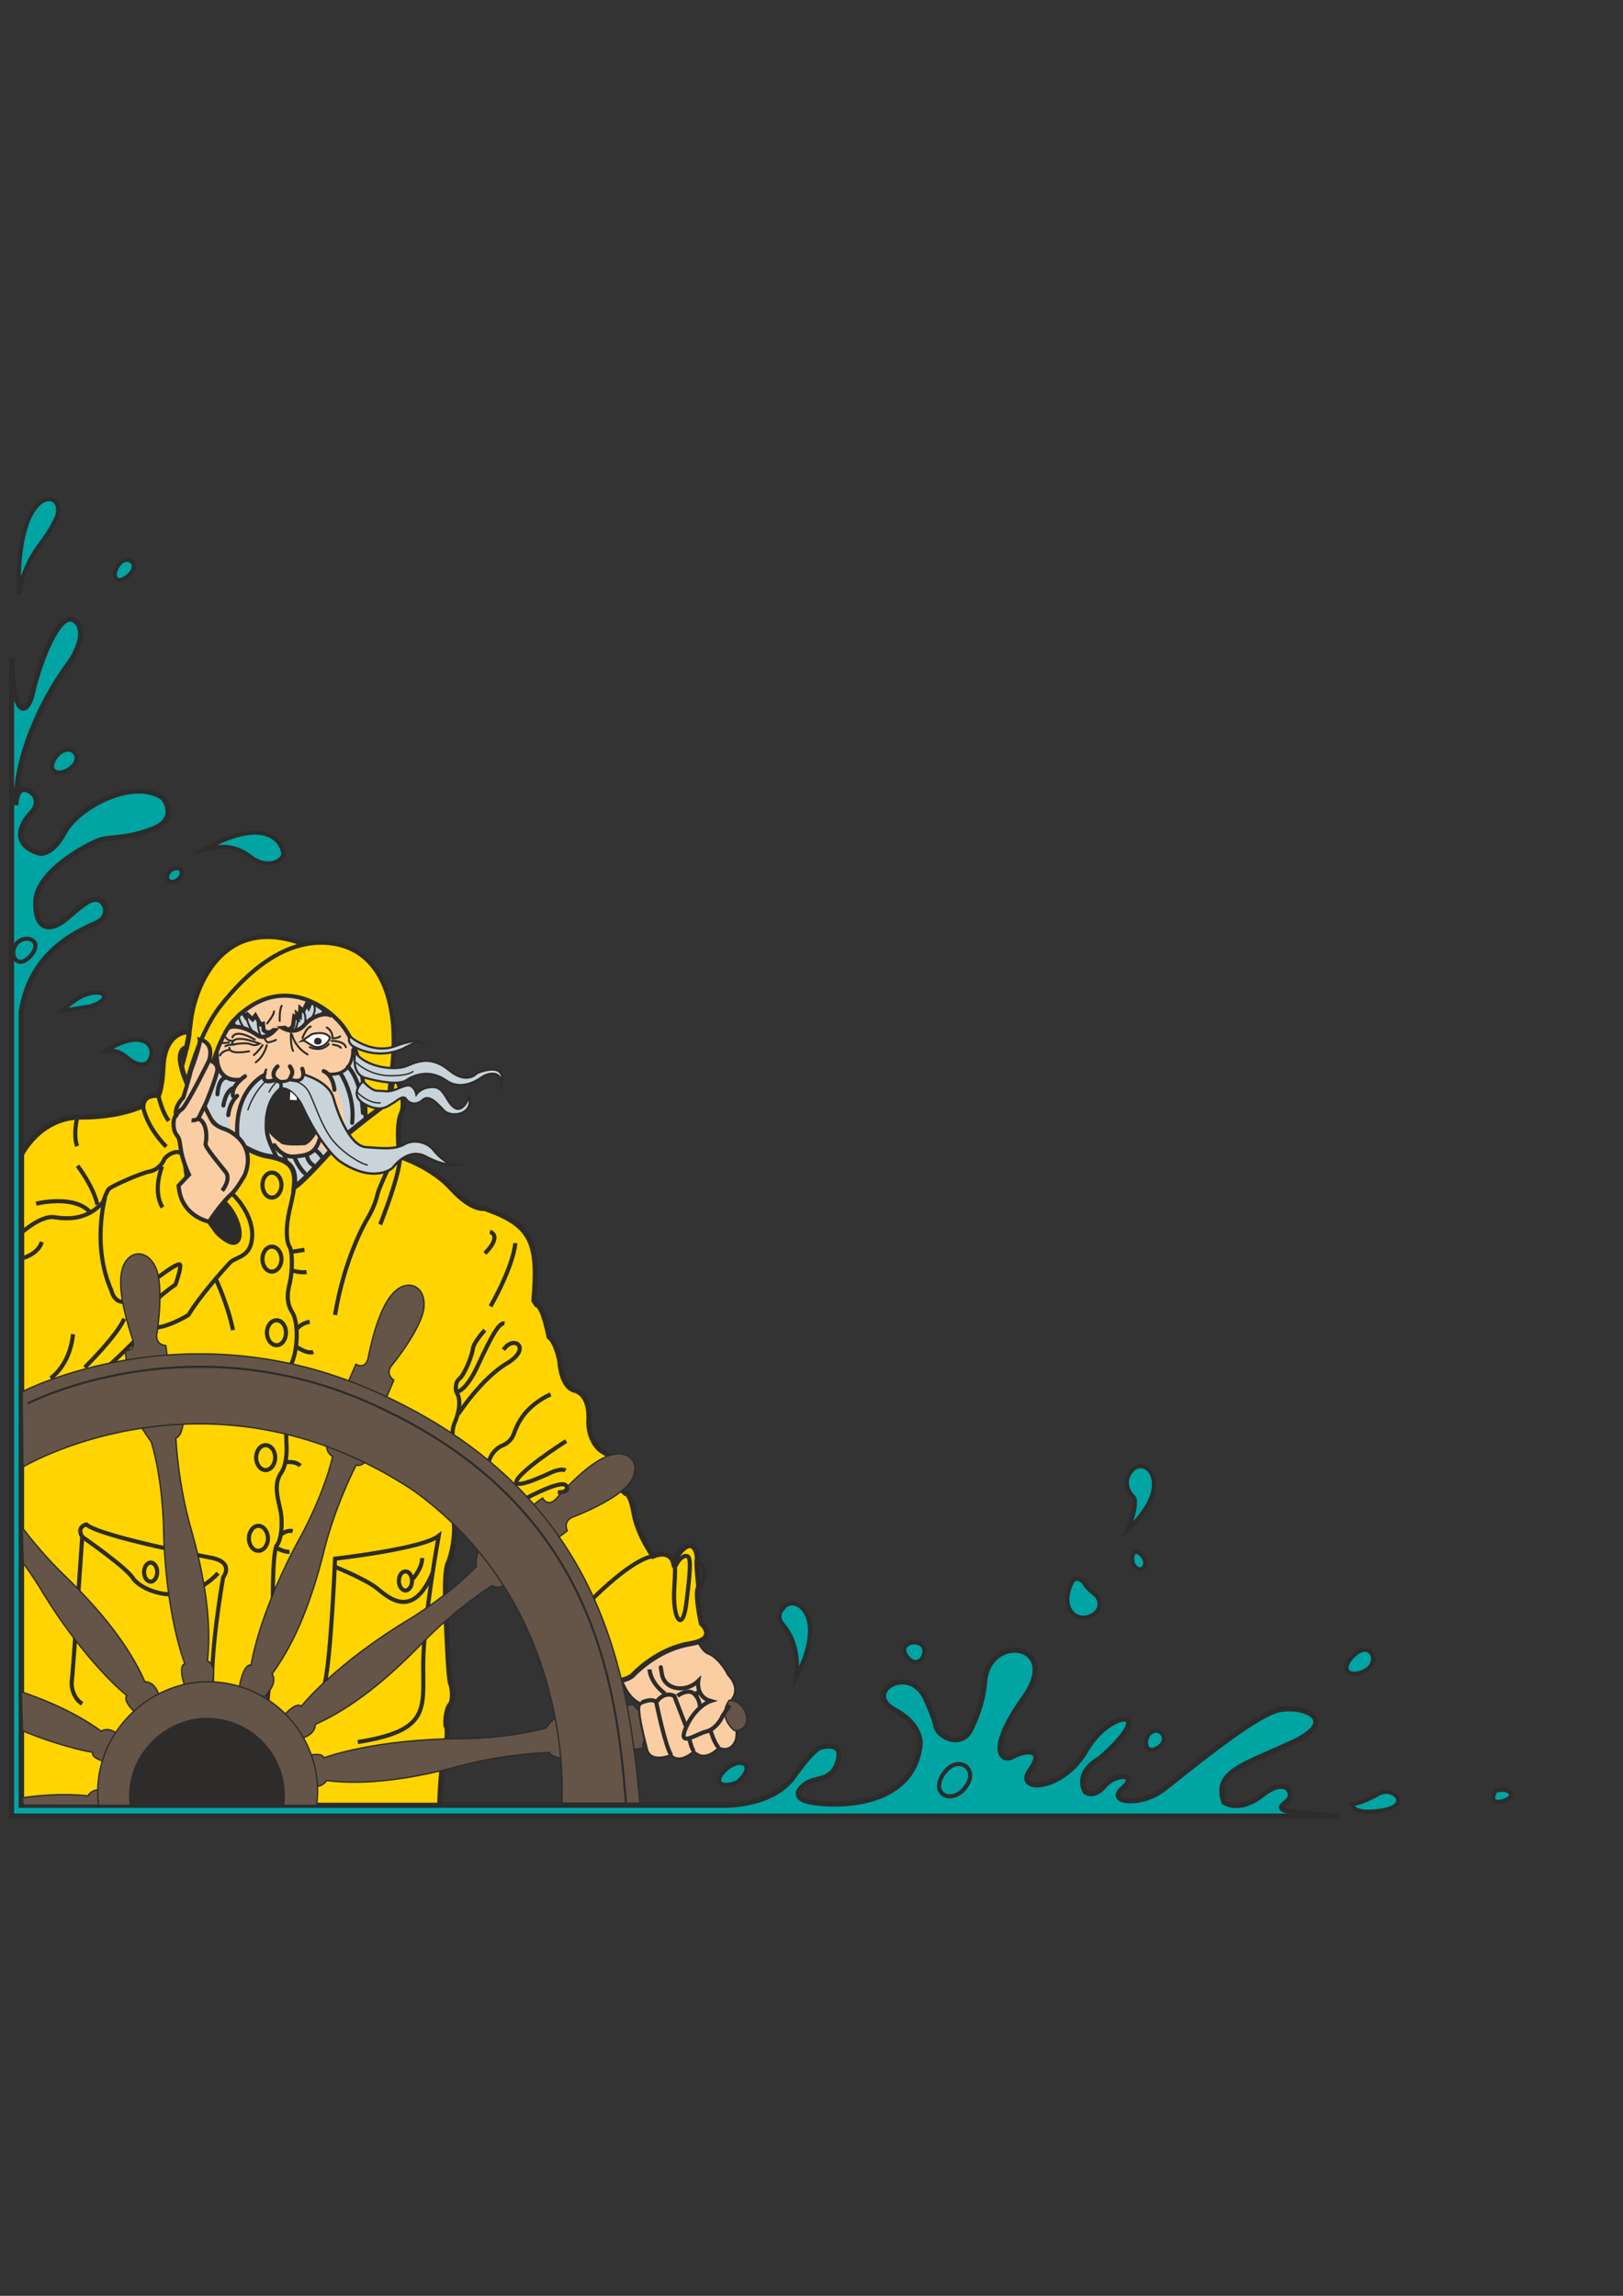 <?xml version="1.0" encoding="utf-8"?>
<!-- Created by UniConvertor 2.0rc4 (https://sk1project.net/) -->
<svg xmlns="http://www.w3.org/2000/svg" height="841.89pt" viewBox="0 0 595.276 841.89" width="595.276pt" version="1.1" xmlns:xlink="http://www.w3.org/1999/xlink" id="5781de9e-f610-11ea-b2ed-dcc15c148e23">

<rect x="0" y="0" width="595.276" height="841.89" fill="#333333" stroke="none"/>

<g>
	<path style="stroke:#2d2c2b;stroke-width:0.504;stroke-miterlimit:10.433;fill:#655548;" d="M 231.542,641.769 L 235.934,640.977 C 235.934,640.977 235.358,638.457 237.086,637.233 238.814,635.937 235.934,628.233 235.934,628.233 235.934,628.233 233.558,627.225 232.334,625.065 L 228.734,625.497 231.542,641.769 Z" />
	<path style="stroke-miterlimit:10.433;stroke:#2d2c2b;stroke-width:1.512;stroke-linecap:round;fill:#fbcda3;" d="M 85.238,415.401 C 85.238,415.401 82.646,402.441 77.678,399.633 77.678,399.633 71.558,403.377 75.59,410.433 L 85.238,415.401 Z" />
	<path style="stroke-miterlimit:10.433;stroke:#2d2c2b;stroke-width:0.792;stroke-linecap:round;fill:#fbcda3;" d="M 254.726,599.073 C 254.726,599.073 256.814,605.193 259.694,606.345 262.574,607.425 265.598,611.097 267.11,614.265 267.11,614.265 271.862,618.657 268.406,623.265 L 267.686,625.353 C 267.686,625.353 270.926,631.977 269.99,637.665 269.99,637.665 268.622,642.993 263.654,640.905 263.654,640.905 258.542,646.593 254.582,642.201 254.582,642.201 249.254,647.169 246.23,643.569 246.23,643.569 238.598,646.809 237.302,641.481 235.934,636.153 233.486,626.289 234.782,625.137 236.15,623.985 234.782,624.561 234.782,624.561 234.782,624.561 229.886,622.833 227.582,614.481 L 254.726,599.073 Z" />
	<path style="stroke:#2d2c2b;stroke-width:1.512;stroke-miterlimit:10.433;fill:#00a4a3;" d="M 6.974,218.121 C 5.462,175.569 25.262,179.385 20.654,190.041 20.654,190.041 18.422,194.937 15.326,198.753 12.302,202.569 7.766,210.201 6.974,218.121 L 6.974,218.121 Z" />
	<path style="stroke:#2d2c2b;stroke-width:1.512;stroke-miterlimit:10.433;fill:#00a4a3;" d="M 43.478,207.105 C 46.502,202.929 51.83,206.745 47.294,210.921 42.686,215.097 40.454,211.281 43.478,207.105 L 43.478,207.105 Z" />
	<path style="stroke:#2d2c2b;stroke-width:1.872;stroke-miterlimit:10.433;fill:#00a4a3;" d="M 491.462,665.961 C 462.95,664.449 470.222,662.721 472.526,660.057 474.758,657.465 471.734,651.345 463.022,658.185 454.238,665.025 448.91,660.849 448.91,660.849 445.166,649.833 455.39,647.529 473.606,639.177 491.894,630.825 478.214,625.137 469.07,627.009 459.926,628.953 434.51,650.193 426.518,656.313 418.526,662.361 405.638,661.209 411.686,655.881 417.806,650.625 409.382,649.833 405.206,654.801 401.03,659.697 398.006,657.033 398.006,657.033 394.19,649.473 403.334,644.865 403.334,644.865 425.726,625.497 407.15,626.649 398.366,641.841 389.654,657.033 371.798,657.465 377.846,649.041 383.966,640.689 375.182,641.841 371.438,644.145 367.622,646.377 361.502,642.201 375.614,622.473 389.654,602.745 362.654,598.497 361.142,616.785 360.422,625.857 356.246,633.849 356.246,633.849 352.79,641.481 344.078,636.945 343.286,633.129 342.566,629.313 339.47,622.833 339.47,622.833 333.422,609.945 316.286,620.601 328.094,627.009 339.902,633.489 337.238,641.481 337.238,641.481 333.062,665.385 300.374,662.001 295.766,660.489 291.23,658.977 292.382,656.313 295.766,654.009 299.222,651.705 304.91,653.217 307.214,646.377 309.446,639.537 304.19,639.969 301.094,640.689 298.07,641.481 291.23,651.345 291.23,651.345 283.238,662.721 265.022,662.001 265.022,662.001 L 7.766,662.001 7.766,371.265 C 11.15,347.361 31.31,340.521 35.846,338.217 40.454,335.913 38.942,330.657 35.846,329.865 32.822,329.073 28.646,333.321 24.11,337.065 19.502,340.881 13.094,342.393 13.094,331.017 13.094,319.641 32.102,309.705 36.278,308.193 40.454,306.681 46.142,307.833 56.006,304.017 65.87,300.201 59.822,292.641 59.822,292.641 48.806,285.009 28.646,296.025 23.678,305.169 18.782,314.313 14.246,312.801 14.246,312.801 3.158,309.345 8.486,300.993 11.582,297.969 14.606,294.873 13.454,290.697 9.638,289.617 5.822,288.465 5.822,295.305 5.822,295.305 5.822,273.633 18.782,251.961 24.47,244.401 30.158,236.769 31.31,229.569 26.774,227.265 22.166,224.961 15.398,239.145 11.582,255.417 9.494,262.617 4.67,262.473 4.238,241.233 L 4.238,665.961 491.462,665.961 Z" />
	<path style="stroke:#2d2c2b;stroke-width:1.512;stroke-miterlimit:10.433;fill:#00a4a3;" d="M 495.71,661.641 C 495.71,661.641 499.022,661.569 505.574,657.825 510.902,654.801 518.102,662.001 507.086,663.873 496.07,665.817 495.71,661.641 495.71,661.641 L 495.71,661.641 Z" />
	<path style="stroke:#2d2c2b;stroke-width:1.512;stroke-miterlimit:10.433;fill:#00a4a3;" d="M 548.486,656.673 C 553.814,655.161 556.838,658.977 551.15,660.489 545.462,662.001 548.486,656.673 548.486,656.673 L 548.486,656.673 Z" />
	<path style="stroke:#2d2c2b;stroke-width:1.512;stroke-miterlimit:10.433;fill:#00a4a3;" d="M 497.582,606.129 C 502.91,602.313 505.934,609.153 501.398,612.177 495.566,616.065 489.878,612.465 497.582,606.129 L 497.582,606.129 Z" />
	<path style="stroke:#2d2c2b;stroke-width:1.512;stroke-miterlimit:10.433;fill:#00a4a3;" d="M 421.19,636.153 C 425.006,631.977 429.542,637.665 425.006,640.689 420.47,643.785 419.318,639.177 421.19,636.153" />
	<path style="stroke:#2d2c2b;stroke-width:1.512;stroke-miterlimit:10.433;fill:#00a4a3;" d="M 413.63,560.913 C 431.054,544.569 420.47,533.913 415.502,538.881 410.534,543.777 415.502,548.745 415.502,548.745 415.502,548.745 418.166,549.897 413.63,560.913 L 413.63,560.913 Z" />
	<path style="stroke:#2d2c2b;stroke-width:1.512;stroke-miterlimit:10.433;fill:#00a4a3;" d="M 393.11,580.281 C 388.502,589.785 394.622,594.753 399.518,592.809 404.486,590.937 403.694,586.761 401.822,584.817 401.822,584.817 398.798,582.585 398.006,581.073 397.286,579.561 394.622,577.617 393.11,580.281 L 393.11,580.281 Z" />
	<path style="stroke:#2d2c2b;stroke-width:1.512;stroke-miterlimit:10.433;fill:#00a4a3;" d="M 415.502,573.441 C 417.806,577.617 421.19,574.593 419.678,571.569 418.166,568.545 414.35,567.393 415.502,573.441 L 415.502,573.441 Z" />
	<path style="stroke:#2d2c2b;stroke-width:1.512;stroke-miterlimit:10.433;fill:#00a4a3;" d="M 333.062,608.001 C 328.886,603.465 334.934,600.801 337.958,603.105 340.982,605.337 337.238,612.609 333.062,608.001 L 333.062,608.001 Z" />
	<path style="stroke:#2d2c2b;stroke-width:1.512;stroke-miterlimit:10.433;fill:#00a4a3;" d="M 270.35,653.649 C 277.55,647.529 272.222,644.145 266.894,648.321 261.566,652.497 263.15,656.313 270.35,653.649 L 270.35,653.649 Z" />
	<path style="stroke:#2d2c2b;stroke-width:1.512;stroke-miterlimit:10.433;fill:#00a4a3;" d="M 292.022,614.841 C 303.758,592.809 292.022,584.817 287.846,589.065 283.67,593.241 287.054,595.113 288.926,598.137 290.87,601.161 293.102,607.281 292.022,614.841 L 292.022,614.841 Z" />
	<path style="stroke:#2d2c2b;stroke-width:1.512;stroke-miterlimit:10.433;fill:#00a4a3;" d="M 345.95,650.625 C 350.918,642.993 359.27,648.321 354.302,655.161 349.406,662.001 340.982,658.185 345.95,650.625 L 345.95,650.625 Z" />
	<path style="stroke:#2d2c2b;stroke-width:1.512;stroke-miterlimit:10.433;fill:#00a4a3;" d="M 6.398,345.633 C 9.854,342.393 16.118,345.057 11.15,350.601 6.254,356.073 2.654,349.593 6.398,345.633 L 6.398,345.633 Z" />
	<path style="stroke:#2d2c2b;stroke-width:1.512;stroke-miterlimit:10.433;fill:#00a4a3;" d="M 22.958,370.689 C 33.758,359.097 44.99,365.217 33.182,369.033 L 22.958,370.689 Z" />
	<path style="stroke:#2d2c2b;stroke-width:1.512;stroke-miterlimit:10.433;fill:#00a4a3;" d="M 38.726,385.377 C 52.406,376.953 56.942,383.433 55.286,387.825 53.558,392.217 49.166,389.913 47.078,388.185 44.99,386.457 43.118,384.945 38.726,385.377 L 38.726,385.377 Z" />
	<path style="stroke:#2d2c2b;stroke-width:1.512;stroke-miterlimit:10.433;fill:#00a4a3;" d="M 62.486,319.209 C 66.662,316.545 67.958,320.577 65.15,322.665 62.27,324.753 59.606,322.089 62.486,319.209 L 62.486,319.209 Z" />
	<path style="stroke:#2d2c2b;stroke-width:1.512;stroke-miterlimit:10.433;fill:#00a4a3;" d="M 74.654,311.649 C 99.926,297.537 104.102,311.073 103.886,313.305 103.67,315.609 98.198,319.065 91.718,314.097 85.238,309.129 79.406,310.497 74.654,311.649 L 74.654,311.649 Z" />
	<path style="stroke:#2d2c2b;stroke-width:1.512;stroke-miterlimit:10.433;fill:#00a4a3;" d="M 21.23,276.657 C 26.198,271.905 30.95,277.809 25.982,281.625 21.086,285.441 16.118,282.345 21.23,276.657 L 21.23,276.657 Z" />
	<path style="stroke:#2d2c2b;stroke-width:1.512;stroke-miterlimit:10.433;fill:#ffd400;" d="M 65.51,394.881 C 65.51,394.881 68.75,386.457 70.046,374.361 71.414,362.193 82.214,332.529 115.262,347.937 115.262,347.937 78.038,368.817 73.718,390.633 L 69.902,405.105 65.51,394.881 Z" />
	<path style="stroke:#2d2c2b;stroke-width:0.792;stroke-miterlimit:10.433;fill:#fbcda3;" d="M 71.198,406.257 C 71.198,406.257 71.774,381.561 90.782,366.945 90.782,366.945 120.23,348.297 133.334,380.769 133.334,380.769 137.87,406.833 135.062,413.817 135.062,413.817 112.814,432.681 109.574,436.425 L 103.67,437.217 71.198,406.257 Z" />
	<path style="fill:#c8d4d9;" d="M 130.454,382.425 C 129.158,380.913 130.67,393.729 122.678,393.945 122.678,393.945 120.014,392.793 122.174,396.681 130.382,411.369 126.206,429.729 116.198,419.937 116.198,419.937 112.958,428.217 102.23,421.665 97.334,418.785 95.318,425.193 89.702,420.225 80.414,412.017 84.734,405.969 85.454,400.425 86.174,394.953 89.486,396.177 85.454,395.961 81.422,395.673 78.182,388.977 78.686,384.945 79.19,380.913 72.422,399.417 76.67,406.689 80.99,413.961 88.982,435.201 105.974,438.225 122.966,441.177 133.982,416.481 134.99,409.209 135.926,401.937 132.47,384.873 130.454,382.425 L 130.454,382.425 Z" />
	<path style="stroke:#2d2c2b;stroke-width:1.512;stroke-miterlimit:10.433;fill:#ffd400;" d="M 67.382,401.721 C 67.382,401.721 71.558,380.625 80.918,368.817 90.206,357.009 104.102,344.121 120.806,345.849 141.11,347.937 146.654,370.113 143.63,392.937 L 141.686,411.729 133.91,416.121 C 133.91,416.121 136.358,385.377 123.11,373.353 123.11,373.353 104.462,353.841 85.094,374.865 85.094,374.865 77.318,384.225 75.23,404.313 L 67.382,401.721 Z" />
	<path style="stroke:#2d2c2b;stroke-width:1.512;stroke-miterlimit:10.433;fill:#c8d4d9;" d="M 103.67,376.953 C 103.67,376.953 108.278,379.833 111.662,375.873 115.118,371.841 119.87,371.481 121.022,372.273 122.102,372.993 116.414,368.025 113.966,367.521 L 113.174,369.393 112.454,368.241 111.302,370.689 110.15,369.753 110.006,372.633 108.998,371.841 109.214,373.569 107.918,372.777 107.486,376.017 C 107.486,376.017 106.406,378.537 104.462,376.881 L 103.67,376.953 Z" />
	<path style="stroke:#2d2c2b;stroke-width:1.512;stroke-miterlimit:10.433;fill:#c8d4d9;" d="M 100.862,377.745 C 100.862,377.745 97.262,381.705 94.382,379.617 91.574,377.529 86.966,375.657 83.942,376.809 83.942,376.809 87.902,371.265 89.054,371.265 L 90.206,372.993 90.782,372.057 92.654,373.785 93.662,372.417 95.534,375.657 96.47,375.441 96.686,377.745 C 96.686,377.745 98.198,379.617 100.286,377.745 L 100.862,377.745 Z" />
	<path style="stroke-miterlimit:10.433;stroke:#2d2c2b;stroke-width:0.72;stroke-linecap:round;fill:none;" d="M 97.982,375.297 C 97.982,375.297 100.502,372.201 100.502,370.905" />
	<path style="stroke-miterlimit:10.433;stroke:#2d2c2b;stroke-width:0.72;stroke-linecap:round;fill:none;" d="M 102.59,374.361 C 102.59,374.361 102.446,370.329 103.31,368.817" />
	<path style="stroke-miterlimit:10.433;stroke:#2d2c2b;stroke-width:0.72;stroke-linecap:round;fill:none;" d="M 106.766,378.321 L 106.766,378.321 C 106.766,378.321 106.334,382.857 107.486,385.377" />
	<path style="stroke-miterlimit:10.433;stroke:#2d2c2b;stroke-width:0.72;stroke-linecap:round;fill:none;" d="M 107.126,379.473 C 107.126,379.473 107.918,383.793 112.814,386.673" />
	<path style="stroke-miterlimit:10.433;stroke:#2d2c2b;stroke-width:0.72;stroke-linecap:round;fill:none;" d="M 97.838,383.289 C 97.838,383.289 97.046,387.177 93.806,389.553" />
	<path style="stroke-miterlimit:10.433;stroke:#2d2c2b;stroke-width:0.72;stroke-linecap:round;fill:#0089cc;" d="M 116.63,383.937 C 118.142,383.937 119.294,382.929 119.294,381.633 119.294,380.409 118.142,379.329 116.63,379.329 115.118,379.329 113.966,380.409 113.966,381.633 113.966,382.929 115.118,383.937 116.63,383.937 L 116.63,383.937 Z" />
	<path style="stroke-miterlimit:10.433;stroke:#2d2c2b;stroke-width:0.72;stroke-linecap:round;fill:#ffffff;" d="M 110.726,381.705 C 110.726,381.705 112.094,380.769 114.326,379.257 114.326,379.257 119.078,377.745 121.022,380.409 121.022,380.409 120.878,381.633 119.438,382.857 119.438,382.857 117.278,384.729 114.902,383.649 114.11,383.289 111.518,381.561 111.518,381.561 L 110.726,381.705 Z" />
	<path style="stroke-miterlimit:10.433;stroke:#2d2c2b;stroke-width:0.72;stroke-linecap:round;fill:none;" d="M 110.942,380.625 C 110.942,380.625 112.238,376.953 113.966,376.449" />
	<path style="stroke-miterlimit:10.433;stroke:#2d2c2b;stroke-width:0.72;stroke-linecap:round;fill:none;" d="M 119.87,376.809 C 119.87,376.809 122.102,377.961 121.958,380.769 121.958,380.769 123.83,380.769 124.766,380.049" />
	<path style="stroke-miterlimit:10.433;stroke:#2d2c2b;stroke-width:0.72;stroke-linecap:round;fill:none;" d="M 121.598,381.705 C 121.598,381.705 126.134,381.561 126.854,384.009" />
	<path style="stroke-miterlimit:10.433;stroke:#2d2c2b;stroke-width:0.72;stroke-linecap:round;fill:none;" d="M 113.606,384.009 C 113.606,384.009 117.782,386.097 120.59,382.857" />
	<path style="stroke-miterlimit:10.433;stroke:#2d2c2b;stroke-width:0.72;stroke-linecap:round;fill:none;" d="M 85.094,383.073 C 85.094,383.073 89.846,382.137 91.718,382.857 93.662,383.649 94.382,383.073 95.174,382.713 95.174,382.713 85.094,378.537 85.094,383.073 L 85.094,383.073 Z" />
	<path style="stroke-miterlimit:10.433;stroke:#2d2c2b;stroke-width:0.72;stroke-linecap:round;fill:none;" d="M 86.03,383.073 C 86.03,383.073 84.158,382.857 82.646,383.649" />
	<path style="stroke-miterlimit:10.433;stroke:#2d2c2b;stroke-width:0.72;stroke-linecap:round;fill:none;" d="M 84.158,384.225 C 84.158,384.225 83.366,386.889 91.358,385.521" />
	<path style="stroke-miterlimit:10.433;stroke:#2d2c2b;stroke-width:0.72;stroke-linecap:round;fill:none;" d="M 85.238,381.705 C 85.238,381.705 83.366,381.705 82.79,380.409" />
	<path style="stroke-miterlimit:10.433;stroke:#2d2c2b;stroke-width:0.72;stroke-linecap:round;fill:none;" d="M 85.238,380.409 C 85.238,380.409 86.03,376.953 93.446,381.201" />
	<path style="stroke-miterlimit:10.433;stroke:#2d2c2b;stroke-width:0.72;stroke-linecap:round;fill:none;" d="M 96.326,383.289 C 96.326,383.289 94.598,385.737 93.086,386.889" />
	<path style="stroke-miterlimit:10.433;stroke:#2d2c2b;stroke-width:0.72;stroke-linecap:round;fill:none;" d="M 96.83,380.193 C 96.83,380.193 97.046,381.345 98.198,382.281 98.198,382.281 99.782,382.065 101.222,381.345" />
	<path style="stroke-miterlimit:10.433;stroke:#2d2c2b;stroke-width:1.512;stroke-linecap:round;fill:none;" d="M 79.55,386.457 C 79.55,386.457 78.614,396.753 87.758,395.961" />
	<path style="stroke-miterlimit:10.433;stroke:#2d2c2b;stroke-width:1.152;stroke-linecap:round;fill:none;" d="M 129.374,384.945 C 129.374,384.945 130.094,394.665 120.446,393.873" />
	<path style="stroke-miterlimit:10.433;stroke:#2d2c2b;stroke-width:0.72;stroke-linecap:round;fill:none;" d="M 122.102,383.073 C 122.102,383.073 124.622,383.433 124.982,384.225" />
	<path style="stroke-miterlimit:10.433;stroke:#2d2c2b;stroke-width:0.72;stroke-linecap:round;fill:none;" d="M 84.302,384.945 C 84.302,384.945 81.494,385.161 80.702,387.033" />
	<path style="stroke-miterlimit:10.433;stroke:#2d2c2b;stroke-width:0.72;stroke-linecap:round;fill:none;" d="M 83.942,382.281 C 83.942,382.281 81.638,382.713 81.062,382.281" />
	<path style="stroke-miterlimit:10.433;stroke:#2d2c2b;stroke-width:1.512;stroke-linecap:round;fill:none;" d="M 101.798,391.065 C 101.798,391.065 97.982,394.449 102.59,396.753 102.59,396.753 105.758,397.113 106.334,395.601 106.91,394.089 107.918,393.297 106.334,391.065" />
	<path style="stroke-miterlimit:10.433;stroke:#2d2c2b;stroke-width:0.792;stroke-linecap:round;fill:none;" d="M 97.622,392.217 C 97.622,392.217 94.238,398.481 101.078,395.961" />
	<path style="fill:#2d2c2b;" d="M 105.614,398.481 L 100.862,399.057 C 100.862,399.057 89.846,410.433 102.734,419.001 102.734,419.001 102.95,420.513 111.878,419.937 111.878,419.937 115.262,419.145 118.142,411.009 118.142,411.009 110.726,399.777 105.614,398.481 L 105.614,398.481 Z" />
	<path style="stroke-miterlimit:10.433;stroke:#2d2c2b;stroke-width:1.512;stroke-linecap:round;fill:none;" d="M 118.718,392.793 C 118.718,392.793 121.958,393.729 122.678,399.633" />
	<path style="stroke-miterlimit:10.433;stroke:#2d2c2b;stroke-width:1.512;stroke-linecap:round;fill:none;" d="M 124.982,393.729 C 124.982,393.729 130.31,401.721 129.158,411.729" />
	<path style="stroke-miterlimit:10.433;stroke:#2d2c2b;stroke-width:1.512;stroke-linecap:round;fill:none;" d="M 127.646,391.209 C 127.646,391.209 132.398,395.241 133.118,408.129" />
	<path style="stroke-miterlimit:10.433;stroke:#2d2c2b;stroke-width:1.512;stroke-linecap:round;fill:none;" d="M 89.846,394.665 C 89.846,394.665 84.518,398.265 85.454,401.865" />
	<path style="stroke-miterlimit:10.433;stroke:#2d2c2b;stroke-width:1.512;stroke-linecap:round;fill:none;" d="M 82.43,395.241 C 82.43,395.241 80.126,395.601 79.766,401.289" />
	<path style="stroke-miterlimit:10.433;stroke:#2d2c2b;stroke-width:1.512;stroke-linecap:round;fill:none;" d="M 85.454,399.057 C 85.454,399.057 82.934,399.705 81.926,405.393" />
	<path style="stroke-miterlimit:10.433;stroke:#2d2c2b;stroke-width:1.512;stroke-linecap:round;fill:none;" d="M 86.966,401.865 C 86.966,401.865 84.302,403.953 83.726,408.921" />
	<path style="stroke-miterlimit:10.433;stroke:#2d2c2b;stroke-width:1.512;stroke-linecap:round;fill:none;" d="M 80.126,391.641 C 80.126,391.641 76.742,395.601 76.742,401.289" />
	<path style="stroke-miterlimit:10.433;stroke:#2d2c2b;stroke-width:1.512;stroke-linecap:round;fill:#c8d4d9;" d="M 102.878,396.825 C 102.878,396.825 101.366,396.177 101.294,395.961 101.294,395.961 98.27,396.897 97.622,396.393 96.974,395.961 96.542,395.601 96.83,394.305 96.83,394.305 86.966,398.841 86.966,414.249 86.966,429.585 99.494,425.625 95.318,428.289 L 104.678,430.161 C 104.678,430.161 98.558,419.937 97.982,415.545 97.406,411.153 97.982,403.593 102.59,399.777 102.59,399.777 103.886,398.625 102.878,396.825 L 102.878,396.825 Z" />
	<path style="stroke-miterlimit:10.433;stroke:#2d2c2b;stroke-width:1.512;stroke-linecap:round;fill:none;" d="M 100.646,419.937 C 100.646,419.937 103.31,424.473 107.918,424.113 112.958,423.681 115.694,423.033 117.35,417.489" />
	<path style="stroke-miterlimit:10.433;stroke:#2d2c2b;stroke-width:1.512;stroke-linecap:round;fill:none;" d="M 104.246,423.537 C 104.246,423.537 106.406,430.665 107.918,433.257" />
	<path style="stroke-miterlimit:10.433;stroke:#2d2c2b;stroke-width:1.512;stroke-linecap:round;fill:none;" d="M 107.918,424.113 C 107.918,424.113 109.214,427.713 111.662,430.161" />
	<path style="stroke-miterlimit:10.433;stroke:#2d2c2b;stroke-width:1.512;stroke-linecap:round;fill:none;" d="M 112.598,423.753 C 112.598,423.753 112.598,426.201 115.838,427.929" />
	<path style="stroke-miterlimit:10.433;stroke:#2d2c2b;stroke-width:1.512;stroke-linecap:round;fill:none;" d="M 115.478,421.665 C 115.478,421.665 116.63,422.025 119.078,425.625" />
	<path style="stroke-miterlimit:10.433;stroke:#2d2c2b;stroke-width:1.872;stroke-linecap:round;fill:#ffd400;" d="M 7.91,622.473 L 7.91,662.001 161.27,662.001 C 161.27,662.001 161.486,650.769 162.782,644.505 164.15,638.241 164.294,633.849 163.718,633.129 163.142,632.337 163.718,626.433 165.086,625.137 166.382,623.769 166.022,618.873 165.23,617.145 164.51,615.417 163.718,595.113 163.718,595.113 163.718,595.113 162.638,577.041 164.294,573.441 166.022,569.841 167.75,559.977 166.022,555.801 166.022,555.801 208.214,593.025 218.654,617.145 218.654,617.145 229.454,617.145 232.118,614.265 234.782,611.457 242.774,604.401 253.214,602.745 263.654,601.017 257.246,595.329 257.246,595.329 257.246,595.329 254.726,583.881 256.31,582.009 256.31,582.009 255.302,572.865 255.734,571.713 256.094,570.633 254.366,560.553 246.95,572.721 246.95,572.721 245.798,568.113 239.534,570.633 239.534,570.633 233.846,562.641 232.55,554.865 231.182,547.017 229.31,547.593 229.31,547.593 229.31,547.593 226.286,545.145 226.07,540.969 225.854,536.793 225.71,534.849 221.534,532.617 217.358,530.313 215.774,524.841 215.99,521.025 216.206,517.209 215.63,511.161 210.662,509.793 205.766,508.497 205.334,499.137 205.334,499.137 205.334,499.137 204.038,492.153 201.374,490.209 201.374,490.209 199.286,479.049 196.838,478.473 L 195.83,476.961 C 197.558,456.009 195.47,449.169 177.614,443.121 177.614,443.121 173.078,444.057 165.662,435.921 158.246,427.713 146.654,424.113 146.654,424.113 146.654,424.113 145.142,412.881 147.23,408.345 149.318,403.809 145.862,395.241 144.35,394.089 L 142.838,403.809 C 142.838,403.809 127.286,415.401 124.19,418.785 121.166,422.241 111.086,433.617 107.918,435.345 108.638,428.289 106.766,425.409 97.838,423.897 93.446,423.177 85.022,418.857 78.47,411.945 71.63,404.817 66.662,395.025 66.086,388.185 66.086,388.185 66.086,384.369 68.39,384.225 68.39,384.225 69.47,379.617 69.326,378.321 69.326,378.321 60.758,377.745 59.822,390.489 59.822,390.489 59.606,398.481 58.094,401.721 58.094,401.721 52.766,400.929 52.406,405.465 52.406,405.465 44.63,409.641 29.582,409.641 14.606,409.641 7.91,423.321 7.91,423.321 L 7.91,622.473 Z" />
	<path style="stroke-miterlimit:10.433;stroke:#2d2c2b;stroke-width:1.512;stroke-linecap:round;fill:#ffd400;" d="M 79.55,452.049 C 90.566,462.705 89.846,447.657 82.214,440.745 82.214,440.745 84.518,437.793 85.238,437.793 85.238,437.793 92.654,444.633 92.51,452.985 92.294,461.337 86.606,460.617 84.302,463.065 82.358,465.153 73.286,475.233 69.11,482.217 69.11,482.217 60.182,487.761 54.854,486.825 54.854,486.825 54.278,489.633 51.254,489.849 51.254,489.849 39.878,501.441 37.79,502.377 L 8.126,513.249 8.126,451.833 C 8.126,451.833 15.182,445.569 19.934,446.361 24.686,447.081 31.886,447.513 37.79,440.817 37.79,440.817 38.942,437.217 39.878,436.065 40.814,434.913 51.83,430.161 54.854,429.585 57.878,429.081 59.822,426.417 60.182,425.265 60.542,424.113 64.718,421.089 66.662,423.177 L 67.958,427.497 C 67.958,427.497 68.174,433.401 71.414,440.817 L 79.55,452.049 Z" />
	<path style="stroke:#2d2c2b;stroke-width:1.512;stroke-miterlimit:10.433;fill:none;" d="M 38.51,439.305 C 38.51,439.305 33.614,456.801 40.814,473.145 40.814,473.145 42.542,481.713 50.678,474.441 58.886,467.241 64.934,463.281 65.87,463.641 66.878,464.001 64.358,471.057 64.358,471.057 64.358,471.057 58.094,475.377 55.79,478.473 53.558,481.497 52.19,483.369 54.854,486.825" />
	<path style="stroke:#2d2c2b;stroke-width:1.512;stroke-miterlimit:10.433;fill:none;" d="M 59.462,427.713 C 59.462,427.713 55.79,436.425 59.606,442.761" />
	<path style="stroke:#2d2c2b;stroke-width:1.512;stroke-miterlimit:10.433;fill:none;" d="M 18.566,505.401 C 18.566,505.401 25.622,500.865 26.774,489.273" />
	<path style="stroke:#2d2c2b;stroke-width:1.512;stroke-miterlimit:10.433;fill:none;" d="M 8.342,461.337 C 8.342,461.337 13.958,459.969 15.326,455.433" />
	<path style="stroke:#2d2c2b;stroke-width:0.504;stroke-miterlimit:10.433;fill:#655548;" d="M 267.47,623.481 C 274.166,623.625 276.83,634.641 269.414,634.641 269.414,634.641 262.862,629.745 267.47,623.481 L 267.47,623.481 Z" />
	<path style="stroke-miterlimit:10.433;stroke:#2d2c2b;stroke-width:1.512;stroke-linecap:round;fill:#fbcda3;" d="M 65.51,434.769 L 69.326,430.737 C 69.326,430.737 66.878,425.625 66.302,421.233 65.726,416.913 65.51,417.273 64.574,415.905 63.638,414.609 63.062,410.793 64.574,408.921 64.574,408.921 63.638,406.257 67.238,402.441 67.238,402.441 69.686,394.449 69.902,392.937 69.902,392.937 73.718,382.857 73.286,381.201 73.286,381.201 78.614,381.921 76.742,388.761 76.742,388.761 80.558,389.697 79.55,393.297 78.614,396.969 75.95,403.593 75.014,405.681 75.014,405.681 77.462,410.649 78.038,411.369 78.614,412.161 80.126,413.313 82.43,414.033 84.734,414.825 94.022,419.577 89.846,430.737 89.846,430.737 86.966,436.065 84.734,438.009 82.43,439.881 77.894,445.929 76.742,448.017 76.742,448.017 66.302,446.145 65.51,434.769 L 65.51,434.769 Z" />
	<path style="fill:#2d2c2b;" d="M 82.214,440.745 L 82.214,440.745 C 82.214,440.745 89.99,448.449 88.118,453.921 L 87.47,455.721 C 87.47,455.721 83.078,457.089 75.95,447.945 L 82.214,440.745 Z" />
	<path style="stroke:#2d2c2b;stroke-width:0.504;stroke-miterlimit:10.433;fill:#655548;" d="M 127.07,508.281 L 130.526,500.289 C 130.526,500.289 134.054,502.521 135.062,497.841 135.998,493.161 138.878,479.769 144.206,474.225 149.462,468.609 156.086,471.489 155.51,479.265 154.862,486.969 143.918,500.433 143.918,500.433 143.918,500.433 140.822,503.457 144.422,506.121 L 141.11,513.969 127.07,508.281 Z" />
	<path style="stroke:#2d2c2b;stroke-width:0.504;stroke-miterlimit:10.433;fill:#655548;" d="M 46.934,504.033 L 45.926,495.321 C 45.926,495.321 50.102,495.537 48.59,490.929 47.078,486.393 42.902,473.361 44.702,465.945 46.502,458.457 53.702,457.593 57.014,464.649 60.326,471.633 57.59,488.769 57.59,488.769 57.59,488.769 56.438,492.945 60.83,493.449 L 61.91,501.873 46.934,504.033 Z" />
	<path style="stroke:#2d2c2b;stroke-width:0.504;stroke-miterlimit:10.433;fill:#655548;" d="M 191.942,554.577 L 198.998,549.321 C 198.998,549.321 200.942,553.065 204.11,549.465 207.35,545.865 216.494,535.785 223.838,533.625 231.254,531.393 235.502,537.225 231.11,543.561 226.718,549.969 210.518,556.161 210.518,556.161 210.518,556.161 206.342,557.241 208.07,561.345 L 201.302,566.457 191.942,554.577 Z" />
	<path style="fill:#2d2c2b;" d="M 207.422,661.209 L 206.702,661.209 207.422,661.209 Z" />
	<path style="stroke:#2d2c2b;stroke-width:1.512;stroke-miterlimit:10.433;fill:none;" d="M 58.094,401.721 C 58.094,401.721 59.246,407.553 61.91,411.009" />
	<path style="stroke:#2d2c2b;stroke-width:1.512;stroke-miterlimit:10.433;fill:none;" d="M 52.406,405.465 C 52.406,405.465 53.198,412.521 60.974,420.513" />
	<path style="stroke:#2d2c2b;stroke-width:1.512;stroke-miterlimit:10.433;fill:none;" d="M 81.494,436.641 C 81.494,436.641 84.878,432.465 82.79,429.801 80.702,427.137 75.014,420.513 75.374,419.361 75.806,418.209 76.31,411.585 72.71,410.217 L 75.23,405.105" />
	<path style="stroke:#2d2c2b;stroke-width:1.512;stroke-miterlimit:10.433;fill:none;" d="M 76.742,388.761 C 76.742,388.761 69.47,403.593 66.878,406.617 66.878,406.617 65.15,407.553 64.358,409.641" />
	<path style="stroke:#2d2c2b;stroke-width:1.512;stroke-miterlimit:10.433;fill:none;" d="M 72.71,410.217 C 72.71,410.217 71.558,411.009 70.262,410.793" />
	<path style="stroke:#2d2c2b;stroke-width:1.512;stroke-miterlimit:10.433;fill:none;" d="M 28.286,409.857 C 28.286,409.857 26.774,416.121 28.286,420.297" />
	<path style="stroke:#2d2c2b;stroke-width:1.512;stroke-miterlimit:10.433;fill:none;" d="M 28.43,427.497 C 28.43,427.497 34.334,435.129 35.702,441.753" />
	<path style="stroke:#2d2c2b;stroke-width:1.512;stroke-miterlimit:10.433;fill:none;" d="M 13.238,441.393 C 13.238,441.393 26.774,438.009 32.822,444.273" />
	<path style="stroke:#2d2c2b;stroke-width:1.512;stroke-miterlimit:10.433;fill:none;" d="M 31.094,501.441 C 31.094,501.441 42.902,489.849 45.566,483.585" />
	<path style="stroke:#2d2c2b;stroke-width:1.512;stroke-miterlimit:10.433;fill:none;" d="M 79.19,469.113 C 79.19,469.113 83.582,478.473 85.454,487.761" />
	<path style="stroke:#2d2c2b;stroke-width:1.512;stroke-miterlimit:10.433;fill:none;" d="M 146.078,420.873 C 146.078,420.873 139.238,434.553 138.446,438.009 137.726,441.393 135.782,445.209 134.846,446.721 133.91,448.233 126.278,461.553 122.894,482.217" />
	<path style="stroke:#2d2c2b;stroke-width:1.512;stroke-miterlimit:10.433;fill:none;" d="M 146.654,424.113 C 146.654,424.113 147.59,428.073 139.454,449.025" />
	<path style="stroke:#2d2c2b;stroke-width:1.512;stroke-miterlimit:10.433;fill:none;" d="M 188.99,455.865 C 188.99,455.865 188.846,463.065 179.918,479.049" />
	<path style="stroke:#2d2c2b;stroke-width:1.512;stroke-miterlimit:10.433;fill:none;" d="M 179.702,451.689 C 179.702,451.689 184.454,452.985 177.83,459.609" />
	<path style="stroke:#2d2c2b;stroke-width:1.512;stroke-miterlimit:10.433;fill:none;" d="M 166.022,527.289 C 166.022,527.289 165.662,524.049 166.814,521.601 167.894,519.081 169.622,513.609 167.318,510.369 167.318,510.369 166.598,507.129 168.47,505.617 170.414,504.105 173.222,496.905 173.438,494.601 173.654,492.297 177.83,487.761 177.83,487.761" />
	<path style="stroke:#2d2c2b;stroke-width:1.512;stroke-miterlimit:10.433;fill:none;" d="M 167.318,510.369 C 167.318,510.369 170.558,510.945 175.31,500.649 180.062,490.425 182.942,484.881 185.03,485.313" />
	<path style="stroke:#2d2c2b;stroke-width:1.512;stroke-miterlimit:10.433;fill:none;" d="M 168.11,518.505 C 168.11,518.505 176.678,505.401 185.966,499.929 195.254,494.385 188.414,489.273 184.67,494.961" />
	<path style="stroke:#2d2c2b;stroke-width:1.512;stroke-miterlimit:10.433;fill:none;" d="M 179.342,535.857 C 179.342,535.857 180.278,531.825 184.238,530.097 188.27,528.441 188.63,524.985 188.99,524.409 189.422,523.833 191.294,516.273 201.95,511.305" />
	<path style="stroke:#2d2c2b;stroke-width:1.512;stroke-miterlimit:10.433;fill:none;" d="M 207.638,528.441 C 187.118,541.689 181.79,549.537 202.526,539.817 202.526,539.817 205.91,538.305 207.422,539.241" />
	<path style="stroke:#2d2c2b;stroke-width:1.512;stroke-miterlimit:10.433;fill:none;" d="M 190.358,550.833 C 190.358,550.833 205.766,542.121 207.638,544.785 209.51,547.449 204.614,547.233 204.614,547.233" />
	<path style="stroke:#2d2c2b;stroke-width:1.512;stroke-miterlimit:10.433;fill:none;" d="M 214.478,589.209 C 214.478,589.209 230.462,572.145 239.534,570.633" />
	<path style="stroke:#2d2c2b;stroke-width:1.512;stroke-miterlimit:10.433;fill:none;" d="M 246.95,572.721 C 246.95,572.721 248.102,570.777 247.31,582.369 246.59,593.961 250.406,598.929 251.702,588.057 253.07,577.257 253.646,570.993 252.062,570.633 250.55,570.201 248.678,572.145 247.742,574.377" />
	<path style="stroke:#2d2c2b;stroke-width:1.512;stroke-miterlimit:10.433;fill:none;" d="M 256.094,572.505 C 256.094,572.505 261.422,576.105 256.31,582.009" />
	<path style="stroke:#2d2c2b;stroke-width:1.512;stroke-miterlimit:10.433;fill:none;" d="M 242.774,613.905 C 242.774,613.905 241.838,608.217 242.774,613.905 243.71,619.593 251.342,620.961 256.094,616.425 256.094,616.425 255.158,622.257 260.63,623.769 260.63,623.769 255.302,625.425 251.702,633.273 248.102,641.265 255.518,635.793 258.902,635.001 262.358,634.281 264.662,630.249 264.806,629.673 265.022,629.097 267.686,625.353 267.686,625.353" />
	<path style="stroke:#2d2c2b;stroke-width:1.512;stroke-miterlimit:10.433;fill:none;" d="M 238.238,612.177 C 238.238,612.177 238.238,616.785 243.926,621.105" />
	<path style="stroke:#2d2c2b;stroke-width:1.512;stroke-miterlimit:10.433;fill:none;" d="M 235.358,624.345 C 235.358,624.345 239.174,622.473 240.686,624.201 240.686,624.201 244.142,641.121 246.23,643.569" />
	<path style="stroke:#2d2c2b;stroke-width:1.512;stroke-miterlimit:10.433;fill:none;" d="M 240.686,624.201 C 240.686,624.201 243.35,620.025 247.31,621.897 247.31,621.897 251.126,631.977 251.702,633.273" />
	<path style="stroke:#2d2c2b;stroke-width:1.512;stroke-miterlimit:10.433;fill:none;" d="M 252.854,637.665 C 252.854,637.665 253.646,641.481 254.582,642.201" />
	<path style="stroke:#2d2c2b;stroke-width:1.512;stroke-miterlimit:10.433;fill:none;" d="M 248.462,621.897 C 248.462,621.897 252.278,619.017 254.582,621.105 256.814,623.265 256.67,625.857 256.67,625.857" />
	<path style="stroke:#2d2c2b;stroke-width:1.512;stroke-miterlimit:10.433;fill:none;" d="M 255.518,621.681 L 255.878,620.169" />
	<path style="stroke:#2d2c2b;stroke-width:1.512;stroke-miterlimit:10.433;fill:none;" d="M 260.63,634.641 C 260.63,634.641 261.998,639.393 263.654,640.905" />
	<path style="stroke:#2d2c2b;stroke-width:1.512;stroke-miterlimit:10.433;fill:none;" d="M 131.246,638.817 C 157.454,634.641 155.222,627.009 155.222,610.665 155.222,594.321 160.91,563.217 160.91,563.217 154.934,567.969 122.894,571.569 122.894,571.569 122.894,571.569 121.382,608.001 119.078,617.505" />
	<path style="stroke:#2d2c2b;stroke-width:1.512;stroke-miterlimit:10.433;fill:none;" d="M 122.894,574.593 C 122.894,574.593 134.27,579.129 138.446,582.585 142.622,585.969 151.406,593.961 158.606,576.897" />
	<path style="stroke:#2d2c2b;stroke-width:1.512;stroke-miterlimit:10.433;fill:none;" d="M 78.038,622.833 C 76.526,608.001 81.854,578.409 81.854,578.409 81.854,578.409 86.39,572.721 76.886,571.137 76.886,571.137 36.998,563.577 31.67,559.041 31.67,559.041 27.926,559.761 30.158,563.577 30.158,563.577 26.774,613.329 26.342,616.425 25.982,619.449 27.494,623.265 30.158,624.777" />
	<path style="stroke:#2d2c2b;stroke-width:1.512;stroke-miterlimit:10.433;fill:none;" d="M 30.158,563.577 C 30.158,563.577 46.142,574.593 48.806,578.769 51.47,582.945 67.022,590.577 79.982,576.897" />
	<path style="stroke:#2d2c2b;stroke-width:1.512;stroke-miterlimit:10.433;fill:none;" d="M 107.918,435.345 C 107.918,435.345 107.702,437.433 106.19,443.841 104.678,450.321 105.038,455.289 106.19,457.161 107.342,459.033 107.342,466.305 106.19,470.841 105.038,475.377 105.398,478.473 107.342,481.497 109.214,484.521 109.574,494.025 106.91,500.073 104.246,506.193 105.038,529.017 105.038,529.017 105.038,529.017 105.758,536.217 103.166,540.033 100.502,543.777 101.582,548.385 102.734,553.281 103.886,558.249 103.166,564.729 101.582,566.601 100.07,568.545 100.07,583.305 100.07,586.761 100.07,590.145 98.918,627.441 96.326,635.361" />
	<path style="stroke:#2d2c2b;stroke-width:1.512;stroke-miterlimit:10.433;fill:none;" d="M 99.71,466.305 C 101.654,466.305 103.238,464.217 103.238,461.697 103.238,459.177 101.654,457.161 99.71,457.161 97.766,457.161 96.254,459.177 96.254,461.697 96.254,464.217 97.766,466.305 99.71,466.305 L 99.71,466.305 Z" />
	<path style="stroke:#2d2c2b;stroke-width:1.512;stroke-miterlimit:10.433;fill:none;" d="M 99.71,439.161 C 101.654,439.161 103.238,437.073 103.238,434.553 103.238,432.033 101.654,430.017 99.71,430.017 97.766,430.017 96.254,432.033 96.254,434.553 96.254,437.073 97.766,439.161 99.71,439.161 L 99.71,439.161 Z" />
	<path style="stroke:#2d2c2b;stroke-width:1.512;stroke-miterlimit:10.433;fill:none;" d="M 101.438,493.305 C 103.382,493.305 104.894,491.217 104.894,488.697 104.894,486.177 103.382,484.161 101.438,484.161 99.494,484.161 97.91,486.177 97.91,488.697 97.91,491.217 99.494,493.305 101.438,493.305 L 101.438,493.305 Z" />
	<path style="stroke:#2d2c2b;stroke-width:1.512;stroke-miterlimit:10.433;fill:none;" d="M 97.406,539.097 C 99.35,539.097 100.934,537.009 100.934,534.489 100.934,531.969 99.35,529.953 97.406,529.953 95.534,529.953 93.95,531.969 93.95,534.489 93.95,537.009 95.534,539.097 97.406,539.097 L 97.406,539.097 Z" />
	<path style="stroke:#2d2c2b;stroke-width:1.512;stroke-miterlimit:10.433;fill:none;" d="M 94.742,568.689 C 96.686,568.689 98.27,566.673 98.27,564.153 98.27,561.633 96.686,559.545 94.742,559.545 92.87,559.545 91.286,561.633 91.286,564.153 91.286,566.673 92.87,568.689 94.742,568.689 L 94.742,568.689 Z" />
	<path style="stroke:#2d2c2b;stroke-width:1.512;stroke-miterlimit:10.433;fill:none;" d="M 148.742,583.233 C 150.038,583.233 151.118,581.649 151.118,579.705 151.118,577.761 150.038,576.249 148.742,576.249 147.374,576.249 146.294,577.761 146.294,579.705 146.294,581.649 147.374,583.233 148.742,583.233 L 148.742,583.233 Z" />
	<path style="stroke:#2d2c2b;stroke-width:1.512;stroke-miterlimit:10.433;fill:none;" d="M 55.286,579.993 C 56.582,579.993 57.662,578.409 57.662,576.465 57.662,574.593 56.582,573.009 55.286,573.009 53.918,573.009 52.838,574.593 52.838,576.465 52.838,578.409 53.918,579.993 55.286,579.993 L 55.286,579.993 Z" />
	<path style="stroke:#2d2c2b;stroke-width:1.512;stroke-miterlimit:10.433;fill:none;" d="M 107.126,459.033 L 111.662,458.313" />
	<path style="stroke:#2d2c2b;stroke-width:1.512;stroke-miterlimit:10.433;fill:none;" d="M 107.126,465.873 C 107.126,465.873 110.15,466.881 112.454,466.449" />
	<path style="stroke:#2d2c2b;stroke-width:1.512;stroke-miterlimit:10.433;fill:none;" d="M 108.998,487.185 C 108.998,487.185 110.726,485.097 113.606,484.737" />
	<path style="stroke:#2d2c2b;stroke-width:1.512;stroke-miterlimit:10.433;fill:none;" d="M 108.422,493.665 C 108.422,493.665 112.598,496.689 114.902,495.753" />
	<path style="stroke:#2d2c2b;stroke-width:1.512;stroke-miterlimit:10.433;fill:none;" d="M 104.678,536.217 C 104.678,536.217 108.422,535.641 110.15,537.513" />
	<path style="stroke:#2d2c2b;stroke-width:1.512;stroke-miterlimit:10.433;fill:none;" d="M 103.166,562.641 C 103.166,562.641 105.254,560.913 107.342,561.489" />
	<path style="stroke:#2d2c2b;stroke-width:1.512;stroke-miterlimit:10.433;fill:none;" d="M 101.222,567.537 C 101.222,567.537 104.246,569.265 106.19,569.049" />
	<path style="stroke:#2d2c2b;stroke-width:1.512;stroke-miterlimit:10.433;fill:none;" d="M 151.406,578.985 C 151.406,578.985 155.006,574.953 154.79,571.353" />
	<path style="stroke-miterlimit:10.433;stroke:#2d2c2b;stroke-width:0.792;stroke-linecap:round;fill:#c8d4d9;" d="M 130.31,385.953 C 130.31,385.953 128.582,393.729 133.91,395.241 139.238,396.753 146.438,397.905 148.958,396.177 151.406,394.449 157.31,391.785 163.574,396.177 169.838,400.569 176.318,395.241 177.254,394.665 178.19,394.089 183.878,391.785 183.878,397.689 183.878,397.689 186.758,388.977 174.95,393.513 174.95,393.513 171.35,397.905 164.87,392.577 158.39,387.249 153.638,388.977 149.318,390.849 144.926,392.793 134.27,391.425 130.31,385.953 L 130.31,385.953 Z" />
	<path style="stroke-miterlimit:10.433;stroke:#2d2c2b;stroke-width:0.792;stroke-linecap:round;fill:#c8d4d9;" d="M 133.118,396.537 C 133.118,396.537 127.646,401.289 133.55,404.745 139.454,408.129 142.118,405.681 143.774,404.745 145.502,403.809 147.806,401.289 148.958,403.017 150.038,404.745 152.702,405.465 155.006,403.377 157.31,401.289 160.118,404.313 162.782,407.193 165.446,410.073 173.798,408.705 172.07,402.225 172.07,402.225 169.982,408.129 166.814,406.257 163.574,404.313 163.142,398.625 158.822,398.625 154.43,398.625 152.702,401.289 152.702,401.289 152.702,401.289 151.982,397.689 149.318,398.049 146.654,398.481 144.35,400.569 141.11,400.137 137.87,399.777 137.51,400.929 133.118,396.537 L 133.118,396.537 Z" />
	<path style="stroke-miterlimit:10.433;stroke:#2d2c2b;stroke-width:0.792;stroke-linecap:round;fill:#c8d4d9;" d="M 128.942,383.289 C 128.942,383.289 137.51,389.337 148.166,384.369 148.166,384.369 153.134,381.561 154.214,382.137 154.214,382.137 152.558,380.769 144.926,383.649 137.366,386.457 129.95,381.561 128.438,380.049 128.438,380.049 127.07,381.201 128.942,383.289 L 128.942,383.289 Z" />
	<path style="stroke-miterlimit:10.433;stroke:#2d2c2b;stroke-width:1.512;stroke-linecap:round;fill:none;" d="M 110.87,391.929 C 110.87,391.929 113.246,398.121 106.19,395.889" />
	<path style="stroke-miterlimit:10.433;stroke:#2d2c2b;stroke-width:0.864;stroke-linecap:round;fill:#c8d4d9;" d="M 102.878,396.825 C 102.878,396.825 105.686,396.681 106.118,396.033 L 107.702,396.321 C 107.702,396.321 111.23,397.113 111.302,394.017 111.302,394.017 120.59,396.393 122.318,402.657 124.046,408.921 128.438,420.297 134.27,420.657 140.174,421.089 144.71,421.665 148.382,419.577 151.982,417.489 156.878,419.001 158.966,421.665 161.054,424.329 164.294,426.993 166.814,427.137 166.814,427.137 162.782,427.713 156.158,424.113 149.462,420.513 143.99,428.289 143.99,428.289 143.99,428.289 137.15,434.337 124.622,425.841 124.622,425.841 118.142,421.449 110.726,405.321 110.726,405.321 107.486,398.913 103.238,399.129 103.238,399.129 103.526,397.617 102.878,396.825 L 102.878,396.825 Z" />
	<path style="stroke:#2d2c2b;stroke-width:0.504;stroke-miterlimit:10.433;fill:#655548;" d="M 89.486,620.097 L 97.046,622.185 C 97.046,622.185 96.47,623.121 99.062,619.665 101.582,616.137 99.782,613.833 99.782,613.833 108.71,601.737 114.614,585.753 118.862,568.617 123.11,551.553 130.598,537.297 130.598,537.297 133.046,537.873 134.342,535.497 134.342,535.497 131.822,533.553 119.798,529.809 119.798,529.809 119.726,533.193 122.03,534.057 122.03,534.057 118.79,547.881 110.798,562.497 110.798,562.497 94.814,591.225 92.078,610.665 92.078,610.665 92.078,610.665 89.702,609.369 87.974,617.649 86.246,626.001 89.486,620.097 89.486,620.097 L 89.486,620.097 Z" />
	<path style="stroke:#2d2c2b;stroke-width:0.504;stroke-miterlimit:10.433;fill:#655548;" d="M 70.262,619.593 L 77.894,617.577 C 77.894,617.577 77.822,618.729 78.326,614.409 78.758,610.161 76.094,609.009 76.094,609.009 77.75,594.105 74.798,577.257 69.974,560.337 65.15,543.417 64.502,527.361 64.502,527.361 66.878,526.641 67.31,520.953 67.31,520.953 64.142,520.449 50.894,521.745 50.894,521.745 52.55,524.697 55.502,528.801 55.502,528.801 59.606,542.409 59.966,559.113 59.966,559.113 60.47,591.945 67.814,610.161 67.814,610.161 67.814,610.161 65.15,610.233 67.742,618.225 70.406,626.289 70.262,619.593 70.262,619.593 L 70.262,619.593 Z" />
	<path style="stroke:#2d2c2b;stroke-width:0.504;stroke-miterlimit:10.433;fill:#655548;" d="M 8.558,573.225 C 12.014,577.977 14.174,581.505 14.174,581.505 31.022,609.729 46.574,621.825 46.574,621.825 46.574,621.825 44.27,623.265 50.534,628.881 56.87,634.497 53.414,628.737 53.414,628.737 L 58.958,623.265 C 58.958,623.265 59.534,624.273 57.806,620.313 56.006,616.353 53.126,616.713 53.126,616.713 47.15,603.033 36.206,589.857 23.534,577.617 17.198,571.497 11.87,565.089 8.126,560.121 L 8.558,573.225 Z" />
	<path style="stroke:#2d2c2b;stroke-width:0.504;stroke-miterlimit:10.433;fill:#655548;" d="M 8.27,634.713 C 24.182,641.193 33.974,642.561 33.974,642.561 33.974,642.561 32.678,644.937 40.958,646.665 49.238,648.393 43.334,645.153 43.334,645.153 L 45.422,637.593 C 45.422,637.593 46.43,638.169 42.902,635.649 39.446,633.057 37.142,634.857 37.142,634.857 28.862,628.809 18.782,624.129 7.838,620.385 L 8.27,634.713 Z" />
	<path style="stroke:#2d2c2b;stroke-width:0.504;stroke-miterlimit:10.433;fill:#655548;" d="M 42.254,662.001 L 40.886,656.817 C 40.886,656.817 42.038,656.817 37.718,656.313 33.398,655.881 32.318,658.545 32.318,658.545 24.686,657.753 16.55,658.041 8.198,659.265 L 8.486,661.929 42.254,662.001 Z" />
	<path style="stroke:#2d2c2b;stroke-width:0.504;stroke-miterlimit:10.433;fill:#655548;" d="M 103.598,632.553 L 109.07,638.169 C 109.07,638.169 108.062,638.745 112.022,636.945 115.982,635.217 115.622,632.337 115.622,632.337 129.302,626.289 142.478,615.345 154.718,602.673 166.958,590.001 180.494,581.433 180.494,581.433 182.366,583.089 186.686,580.713 186.686,580.713 185.462,577.761 175.958,568.041 175.958,568.041 174.158,570.921 174.734,574.377 174.734,574.377 165.014,584.745 150.758,593.385 150.758,593.385 122.606,610.233 110.51,625.713 110.51,625.713 110.51,625.713 109.07,623.409 103.454,629.745 97.838,636.009 103.598,632.553 103.598,632.553 L 103.598,632.553 Z" />
	<path style="stroke:#2d2c2b;stroke-width:0.504;stroke-miterlimit:10.433;fill:#655548;" d="M 109.286,646.953 L 111.158,654.585 C 111.158,654.585 110.006,654.513 114.326,655.089 118.574,655.593 119.726,652.929 119.726,652.929 134.63,654.801 151.478,652.209 168.542,647.601 185.606,642.993 201.59,642.633 201.59,642.633 202.31,645.009 209.006,645.009 209.006,645.009 209.51,641.913 205.622,628.593 205.622,628.593 202.526,630.177 200.294,633.633 200.294,633.633 186.614,637.521 169.91,637.593 169.91,637.593 137.078,637.593 118.718,644.649 118.718,644.649 118.718,644.649 118.718,641.913 110.654,644.433 102.59,646.953 109.286,646.953 109.286,646.953 L 109.286,646.953 Z" />
	<path style="stroke:#2d2c2b;stroke-width:0.504;stroke-miterlimit:10.433;fill:#655548;" d="M 116.126,662.001 C 116.342,660.345 116.486,658.761 116.486,657.033 116.486,634.785 98.414,616.713 76.166,616.713 54.926,616.713 35.846,634.785 35.846,657.033 35.846,658.761 35.918,660.345 36.134,662.001 L 116.126,662.001 Z" />
	<path style="fill:#2d2c2b;" d="M 103.886,662.001 C 104.03,660.849 104.102,659.697 104.102,658.545 104.102,642.921 91.502,630.321 75.878,630.321 61.046,630.321 47.726,642.921 47.726,658.545 47.726,659.697 47.798,660.849 47.87,662.001 L 48.302,662.001 103.886,662.001 Z" />
	<path style="stroke:#2d2c2b;stroke-width:0.792;stroke-miterlimit:10.433;fill:none;" d="M 103.886,662.001 C 104.03,660.849 104.102,659.697 104.102,658.545 104.102,642.921 91.502,630.321 75.878,630.321 61.046,630.321 47.726,642.921 47.726,658.545 47.726,659.697 47.798,660.849 47.87,662.001 L 48.302,662.001" />
	<path style="stroke-miterlimit:10.433;stroke:#2d2c2b;stroke-width:0.72;stroke-linecap:round;fill:none;" d="M 108.062,377.817 C 108.062,377.817 109.358,375.729 109.214,373.569" />
	<path style="stroke-miterlimit:10.433;stroke:#2d2c2b;stroke-width:0.72;stroke-linecap:round;fill:none;" d="M 111.662,375.873 C 111.662,375.873 112.67,373.353 111.302,370.689" />
	<path style="stroke-miterlimit:10.433;stroke:#2d2c2b;stroke-width:0.72;stroke-linecap:round;fill:none;" d="M 114.182,373.425 C 114.182,373.425 116.558,370.473 114.83,367.953" />
	<path style="stroke-miterlimit:10.433;stroke:#2d2c2b;stroke-width:0.72;stroke-linecap:round;fill:none;" d="M 117.422,372.345 C 117.422,372.345 118.934,370.689 118.574,370.041" />
	<path style="stroke-miterlimit:10.433;stroke:#2d2c2b;stroke-width:0.72;stroke-linecap:round;fill:none;" d="M 95.678,380.049 C 95.678,380.049 94.094,376.305 94.67,374.433" />
	<path style="stroke-miterlimit:10.433;stroke:#2d2c2b;stroke-width:0.72;stroke-linecap:round;fill:none;" d="M 92.798,378.465 C 92.798,378.465 90.71,375.801 90.566,373.209" />
	<path style="stroke-miterlimit:10.433;stroke:#2d2c2b;stroke-width:0.72;stroke-linecap:round;fill:none;" d="M 89.558,377.097 C 89.558,377.097 87.83,374.721 87.614,372.849" />
	<path style="stroke-miterlimit:10.433;stroke:#2d2c2b;stroke-width:0.72;stroke-linecap:round;fill:none;" d="M 86.462,376.305 C 86.462,376.305 85.814,375.441 85.814,374.577" />
	<path style="fill:#ffffff;" d="M 106.478,400.353 L 106.334,403.305 108.854,403.449 108.782,402.441 C 108.782,402.441 107.63,400.929 106.478,400.353 L 106.478,400.353 Z" />
	<path style="stroke-miterlimit:10.433;stroke:#2d2c2b;stroke-width:0.504;stroke-linecap:round;fill:none;" d="M 106.118,396.033 C 106.118,396.033 111.446,396.177 113.678,401.217 115.982,406.185 117.926,412.665 121.67,417.705 125.486,422.673 132.182,426.705 134.702,427.209" />
	<path style="stroke-miterlimit:10.433;stroke:#2d2c2b;stroke-width:0.504;stroke-linecap:round;fill:none;" d="M 97.622,396.393 C 97.622,396.393 93.446,399.705 90.926,406.977" />
	<path style="stroke-miterlimit:10.433;stroke:#2d2c2b;stroke-width:0.504;stroke-linecap:round;fill:none;" d="M 101.726,396.465 C 101.726,396.465 99.926,397.977 98.702,400.425" />
	<path style="stroke-miterlimit:10.433;stroke:#2d2c2b;stroke-width:0.504;stroke-linecap:round;fill:none;" d="M 130.67,389.697 C 130.67,389.697 135.206,394.233 142.478,394.449 149.678,394.665 151.478,392.937 151.478,392.937" />
	<path style="stroke-miterlimit:10.433;stroke:#2d2c2b;stroke-width:0.504;stroke-linecap:round;fill:none;" d="M 130.958,400.425 C 130.958,400.425 134.702,404.673 139.454,404.457" />
	<path style="fill:#2d2c2b;" d="M 116.558,383.073 C 117.35,383.073 117.998,382.497 117.998,381.849 117.998,381.129 117.35,380.553 116.558,380.553 115.766,380.553 115.19,381.129 115.19,381.849 115.19,382.497 115.766,383.073 116.558,383.073 L 116.558,383.073 Z" />
	<path style="stroke:#2d2c2b;stroke-width:0.504;stroke-miterlimit:10.433;fill:#655548;" d="M 206.054,661.209 C 206.054,661.209 211.742,589.857 151.622,546.585 82.142,500.577 17.558,532.617 8.414,537.945 L 8.126,510.369 C 8.126,510.369 67.598,479.337 136.934,510.009 221.39,547.233 230.39,614.337 234.71,661.209 L 206.054,661.209 Z" />
	<path style="stroke:#2d2c2b;stroke-width:0.792;stroke-miterlimit:10.433;fill:none;" d="M 135.206,514.329 C 217.574,550.689 225.854,615.849 229.598,661.065" />
	<path style="stroke:#2d2c2b;stroke-width:0.792;stroke-miterlimit:10.433;fill:none;" d="M 10.142,514.689 C 10.142,514.689 67.886,484.593 135.206,514.329" />
</g>
</svg>